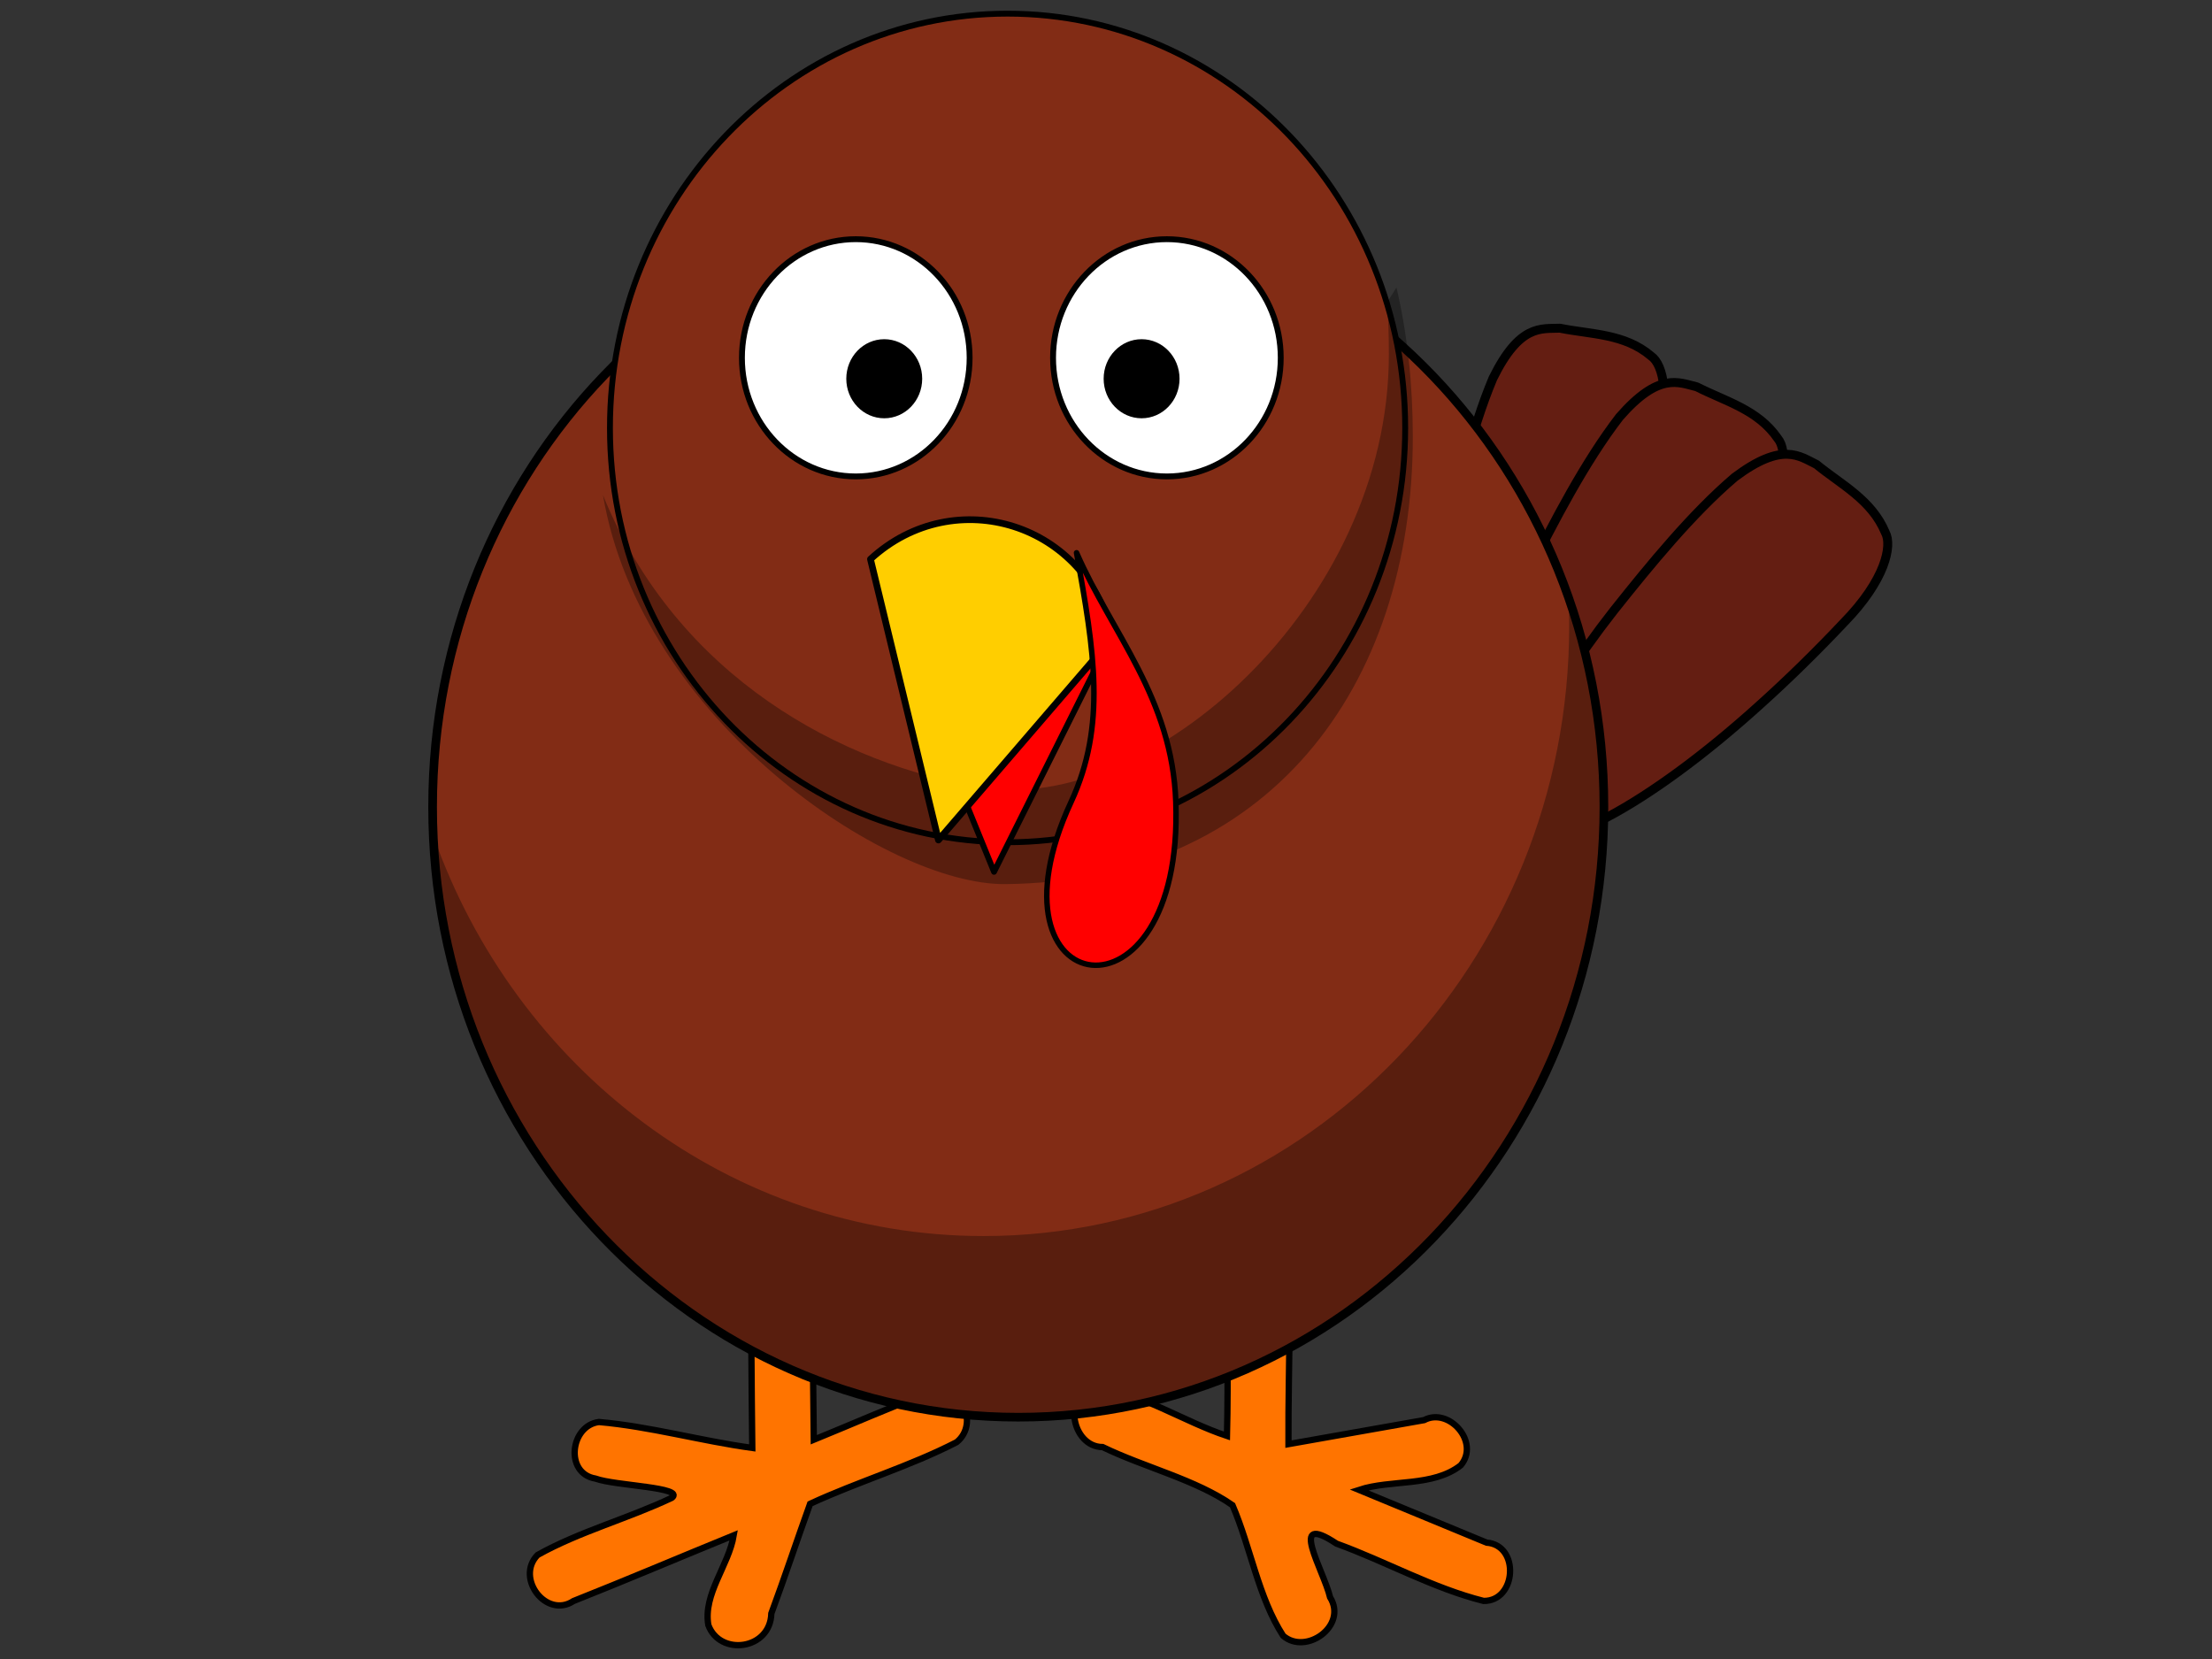 <?xml version="1.0"?><svg width="1024" height="768" xmlns="http://www.w3.org/2000/svg">
 <rect width="100%" height="100%" fill="#333333" stroke="none"/>
 <title>turkey</title>
 <g>
  <title>Layer 1</title>
  <g transform="translate(-374.999, -33.286)" id="g2927"/>
  <g id="g4289">
   <path fill="#ff7400" fill-rule="evenodd" stroke="#000000" stroke-width="2.918" stroke-linecap="round" stroke-miterlimit="4" id="path4112" d="m360.013,546.863c-15.009,1.574 -12.848,20.939 -12.175,32.388c-0.192,30.348 0.068,60.697 0.418,91.043c-23.699,-3.239 -47.37,-9.949 -71.005,-12.005c-13.253,1.672 -15.96,23.778 -1.624,26.185c9.19,3.379 41.789,3.954 35.387,8.91c-20.275,9.622 -42.761,15.603 -62.15,26.459c-10.418,10.641 4.045,29.653 16.621,21.315c24.835,-9.845 49.43,-20.333 74.185,-30.419c-2.346,14.036 -14.255,27.166 -11.757,41.573c5.388,14.562 28.717,11.441 29.16,-5.398c6.225,-16.818 11.869,-33.883 17.945,-50.758c22.214,-10.284 46.291,-17.399 67.834,-28.521c10.784,-8.667 1.808,-28.091 -11.602,-23.365c-18.362,6.86 -36.444,14.858 -54.53,22.237c-0.505,-35.506 -0.493,-71.105 -0.387,-106.431c-1.058,-8.174 -8.548,-13.902 -16.32,-13.213z"/>
   <g fill="#641e12" id="g4114">
    <path fill="#641e12" fill-rule="nonzero" stroke="#000000" stroke-width="4.137" stroke-linecap="round" stroke-linejoin="round" stroke-miterlimit="4" d="m765.542,211.001c8.494,-26.621 4.363,-42.359 -1.147,-46.124c-12.289,-10.517 -27.791,-10.018 -42.232,-12.941c-8.685,0.346 -18.642,-2.017 -31.056,23.229c-10.225,24.402 -17.087,54.748 -22.789,81.596c-11.269,54.762 -11.07,104.407 3.658,111.145c18.403,9.993 51.043,-40.656 75.503,-104.17c6.505,-16.711 12.608,-34.513 18.063,-52.736z" id="path4116"/>
    <path fill="#641e12" fill-rule="nonzero" stroke="#000000" stroke-width="4.137" stroke-linecap="round" stroke-linejoin="round" stroke-miterlimit="4" id="path4118" d="m812.575,247.886c14.87,-23.39 14.825,-39.705 10.449,-44.837c-9.228,-13.493 -24.317,-17.226 -37.526,-23.974c-8.471,-2.027 -17.491,-7.015 -35.8,13.982c-15.984,20.777 -30.212,48.205 -42.443,72.573c-24.6,49.801 -36.846,97.779 -24.316,108.288c15.261,14.65 59.46,-25.371 98.986,-80.034c10.466,-14.363 20.818,-29.889 30.65,-45.998z"/>
    <path fill="#641e12" fill-rule="nonzero" stroke="#000000" stroke-width="4.137" stroke-linecap="round" stroke-linejoin="round" stroke-miterlimit="4" d="m853.613,288.168c19.222,-19.649 22.442,-35.616 19.189,-41.585c-6.326,-15.199 -20.338,-22.126 -31.907,-31.592c-7.879,-3.821 -15.704,-10.657 -37.811,5.905c-19.79,16.851 -39.192,40.59 -56.029,61.768c-34.022,43.368 -55.596,87.635 -45.444,100.633c11.996,17.641 63.23,-11.909 112.823,-56.793c13.11,-11.776 26.34,-24.715 39.178,-38.336z" id="path4120"/>
   </g>
   <path fill="#ff7400" fill-rule="evenodd" stroke="#000000" stroke-width="2.918" stroke-linecap="round" stroke-miterlimit="4" id="path4122" d="m581.691,545.091c-16.94,2.341 -14.142,23.638 -12.84,36.417c-1.109,27.622 -0.124,55.506 -0.851,83.228c-20.172,-6.685 -39.479,-19.833 -60.563,-22.479c-15.987,1.995 -11.605,27.575 3.017,27.635c19.546,9.471 42.965,14.991 60.114,26.908c8.462,19.687 11.918,42.597 23.422,60.428c10.54,9.214 29.977,-4.593 21.735,-17.806c-2.969,-12.516 -20.063,-40.145 2.997,-24.832c22.819,8.273 44.707,20.657 68.086,26.524c15.277,0.172 16.852,-25.817 1.392,-26.99c-19.698,-8.138 -39.396,-16.275 -59.094,-24.412c15.1,-4.942 34.103,-1.248 47.105,-11.36c9.07,-10.625 -5.417,-27.075 -16.939,-20.948c-20.935,3.706 -41.871,7.412 -62.806,11.119c-0.199,-38.408 1.99,-77.37 -0.696,-115.455c-2.449,-5.392 -8.441,-8.566 -14.077,-7.976z"/>
   <path fill="#822c15" fill-rule="nonzero" stroke="#000000" stroke-width="4" stroke-linecap="round" stroke-linejoin="round" stroke-miterlimit="4" id="path4124" d="m742.501,373.568c0.045,156.002 -121.352,282.492 -271.117,282.492c-149.766,0 -271.162,-126.49 -271.117,-282.492c-0.045,-156.002 121.352,-282.492 271.117,-282.492c149.766,0 271.162,126.49 271.117,282.492z"/>
   <path fill="#000000" fill-opacity="0.314" fill-rule="nonzero" stroke-width="4" stroke-linecap="round" stroke-linejoin="round" stroke-miterlimit="4" id="path4126" d="m726.11,276.677c0.19,4.336 0.309,8.749 0.309,13.133c0,155.889 -121.447,282.394 -271.104,282.394c-116.98,0 -216.799,-77.344 -254.783,-185.55c6.568,149.825 125.424,269.341 270.872,269.341c149.657,0 271.104,-126.505 271.104,-282.394c0,-34.038 -5.787,-66.698 -16.398,-96.924z"/>
   <path fill="#822c15" fill-rule="nonzero" stroke="#000000" stroke-width="2.716" stroke-linecap="round" stroke-linejoin="round" stroke-miterlimit="4" d="m650.502,198.109c0.03,105.914 -82.389,191.792 -184.069,191.792c-101.68,0 -184.099,-85.877 -184.069,-191.792c-0.03,-105.914 82.389,-191.792 184.069,-191.792c101.68,0 184.099,85.877 184.069,191.792z" id="path4132"/>
   <g id="g4134">
    <path fill="#ffffff" fill-rule="nonzero" stroke="#000000" stroke-width="2.71" stroke-linecap="round" stroke-linejoin="round" stroke-miterlimit="4" id="path4136" d="m592.894,165.639c0.009,30.326 -23.59,54.915 -52.703,54.915c-29.113,0 -52.712,-24.589 -52.703,-54.915c-0.009,-30.326 23.59,-54.915 52.703,-54.915c29.113,0 52.712,24.589 52.703,54.915z"/>
    <path fill="#000000" fill-rule="nonzero" stroke-width="47.667" stroke-linecap="round" stroke-linejoin="round" stroke-miterlimit="4" id="path4138" d="m546.047,175.329c0.003,10.109 -7.863,18.305 -17.568,18.305c-9.704,0 -17.571,-8.196 -17.568,-18.305c-0.003,-10.109 7.863,-18.305 17.568,-18.305c9.704,0 17.571,8.196 17.568,18.305z"/>
   </g>
   <g id="g4140">
    <path fill="#ffffff" fill-rule="nonzero" stroke="#000000" stroke-width="2.71" stroke-linecap="round" stroke-linejoin="round" stroke-miterlimit="4" id="path4142" d="m448.868,165.639c0.009,30.326 -23.59,54.915 -52.703,54.915c-29.113,0 -52.712,-24.589 -52.703,-54.915c-0.009,-30.326 23.59,-54.915 52.703,-54.915c29.113,0 52.712,24.589 52.703,54.915z"/>
    <path fill="#000000" fill-rule="nonzero" stroke-width="47.667" stroke-linecap="round" stroke-linejoin="round" stroke-miterlimit="4" id="path4144" d="m426.908,175.329c0.003,10.109 -7.863,18.305 -17.568,18.305c-9.704,0 -17.571,-8.196 -17.568,-18.305c-0.003,-10.109 7.863,-18.305 17.568,-18.305c9.705,0 17.571,8.196 17.568,18.305z"/>
   </g>
   <path fill="#000000" fill-opacity="0.314" fill-rule="nonzero" stroke-width="4" stroke-linecap="round" stroke-linejoin="round" stroke-miterlimit="4" d="m646.471,133.102l-4.32,6.848c0.573,7.929 0.792,15.992 0.792,24.171c0,116.469 -111.502,213.13 -188.562,200.458c-64.166,-10.552 -140.762,-50.695 -175.242,-135.358c17.546,103.763 131.723,180.663 186.33,180.062c121.067,-1.319 188.562,-90.584 188.562,-207.053c0,-24.213 -2.478,-47.465 -7.56,-69.128z" id="path4146"/>
   <path fill="#ff0000" fill-rule="evenodd" stroke="#000000" stroke-width="2.7" stroke-linecap="round" stroke-linejoin="round" stroke-miterlimit="4" d="m414.544,291.656l45.622,111.94l50.158,-100.506c-17.373,-45.67 -70.026,-51.447 -95.78,-11.434z" id="path4148"/>
   <path fill="#ffce00" fill-rule="evenodd" stroke="#000000" stroke-width="3.099" stroke-linecap="round" stroke-linejoin="round" stroke-miterlimit="4" id="path4150" d="m402.961,258.853l31.462,130.018l80.665,-93.733c-11.354,-52.733 -73.098,-72.142 -112.127,-36.286z"/>
   <path fill="#ff0000" fill-rule="evenodd" stroke="#000000" stroke-width="2.552" stroke-linecap="round" stroke-linejoin="round" stroke-miterlimit="4" id="path4152" d="m544.321,371.189c-1.69,-48.052 -29.469,-77.682 -45.953,-115.288c8.244,45.768 13.94,79.837 -2.52,115.329c-43.215,93.178 52.279,108.208 48.473,-0.041z"/>
  </g>
 </g>
</svg>